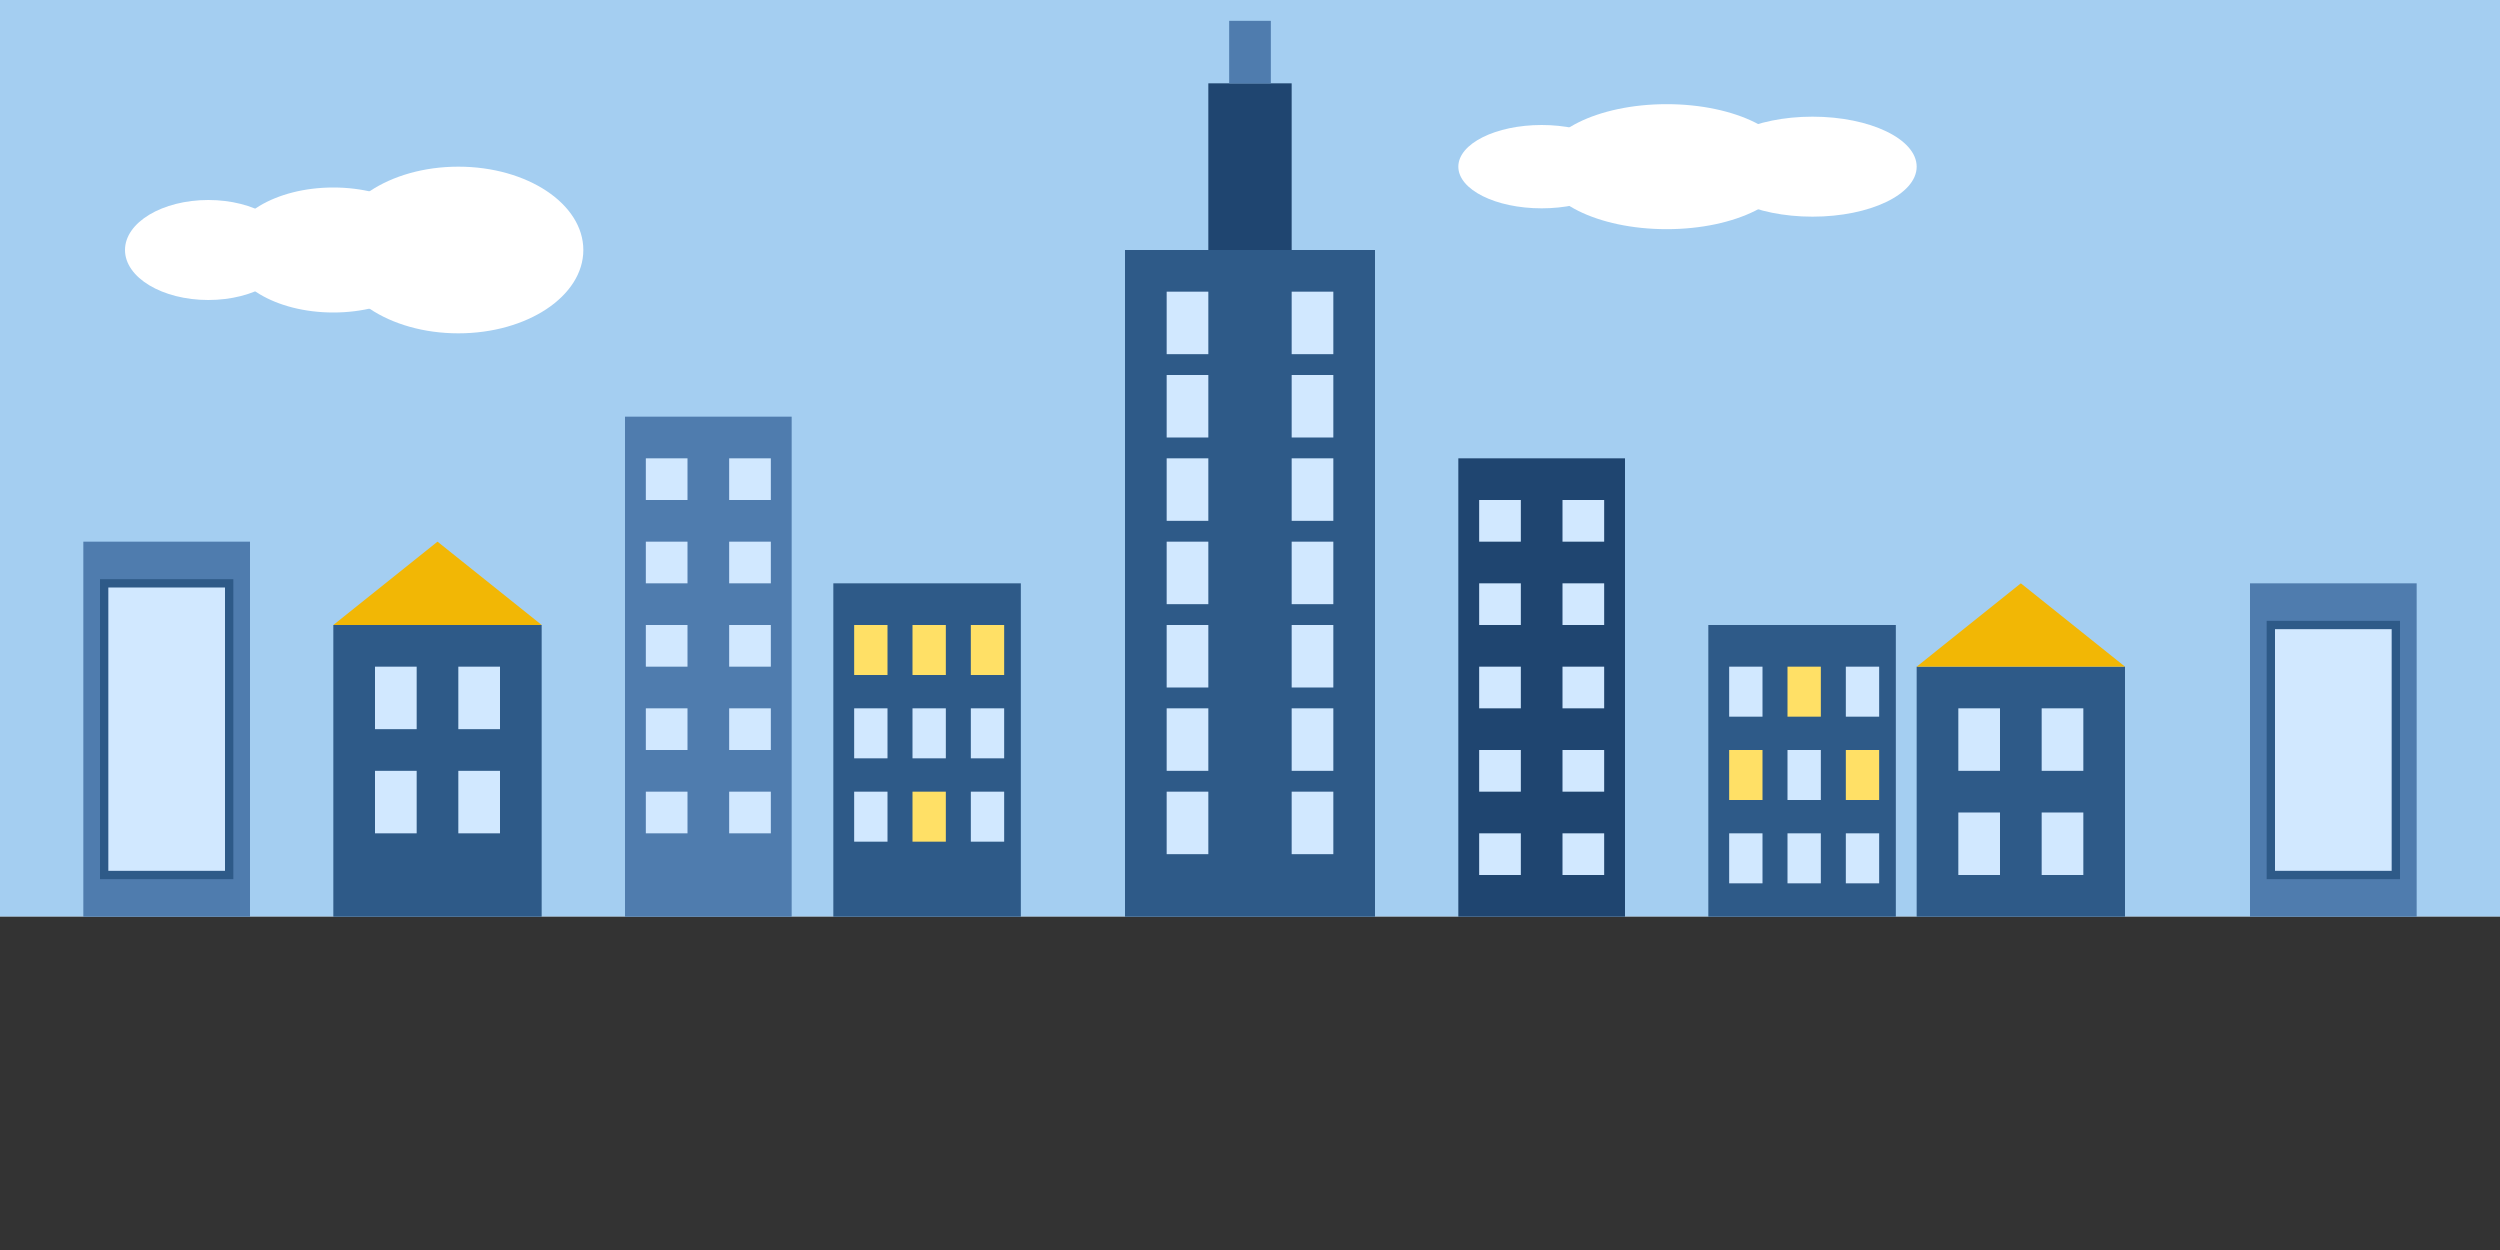 <svg xmlns="http://www.w3.org/2000/svg" width="600" height="300" viewBox="0 0 600 300">
  <defs>
    <style>
      .bg-color {
        fill: #F5F8FA;
      }
      .primary-color {
        fill: #2E5A88;
      }
      .secondary-color {
        fill: #F2B705;
      }
      .dark-color {
        fill: #1F4570;
      }
      .accent-color {
        fill: #4F7CAE;
      }
      .window-color {
        fill: #D1E8FF;
      }
      .window-night {
        fill: #FFE066;
      }
      .ground-color {
        fill: #333333;
      }
      .sky-color {
        fill: #A4CEF1;
      }
      .cloud-color {
        fill: #FFFFFF;
      }
    </style>
  </defs>
  
  <!-- Background -->
  <rect class="bg-color" width="600" height="300" />
  
  <!-- Sky -->
  <rect class="sky-color" x="0" y="0" width="600" height="220" />
  
  <!-- Clouds -->
  <ellipse class="cloud-color" cx="80" cy="60" rx="25" ry="15" />
  <ellipse class="cloud-color" cx="110" cy="60" rx="30" ry="20" />
  <ellipse class="cloud-color" cx="50" cy="60" rx="20" ry="12" />
  
  <ellipse class="cloud-color" cx="400" cy="40" rx="30" ry="15" />
  <ellipse class="cloud-color" cx="435" cy="40" rx="25" ry="12" />
  <ellipse class="cloud-color" cx="370" cy="40" rx="20" ry="10" />
  
  <!-- Ground -->
  <rect class="ground-color" x="0" y="220" width="600" height="80" />
  
  <!-- Warsaw Buildings Skyline -->
  
  <!-- Palace of Culture and Science -->
  <rect class="primary-color" x="270" y="60" width="60" height="160" />
  <rect class="dark-color" x="290" y="20" width="20" height="40" />
  <rect class="accent-color" x="295" y="5" width="10" height="15" />
  
  <rect class="window-color" x="280" y="70" width="10" height="15" />
  <rect class="window-color" x="280" y="90" width="10" height="15" />
  <rect class="window-color" x="280" y="110" width="10" height="15" />
  <rect class="window-color" x="280" y="130" width="10" height="15" />
  <rect class="window-color" x="280" y="150" width="10" height="15" />
  <rect class="window-color" x="280" y="170" width="10" height="15" />
  <rect class="window-color" x="280" y="190" width="10" height="15" />
  
  <rect class="window-color" x="310" y="70" width="10" height="15" />
  <rect class="window-color" x="310" y="90" width="10" height="15" />
  <rect class="window-color" x="310" y="110" width="10" height="15" />
  <rect class="window-color" x="310" y="130" width="10" height="15" />
  <rect class="window-color" x="310" y="150" width="10" height="15" />
  <rect class="window-color" x="310" y="170" width="10" height="15" />
  <rect class="window-color" x="310" y="190" width="10" height="15" />
  
  <!-- Modern Skyscraper Left -->
  <rect class="accent-color" x="150" y="100" width="40" height="120" />
  <rect class="window-color" x="155" y="110" width="10" height="10" />
  <rect class="window-color" x="175" y="110" width="10" height="10" />
  <rect class="window-color" x="155" y="130" width="10" height="10" />
  <rect class="window-color" x="175" y="130" width="10" height="10" />
  <rect class="window-color" x="155" y="150" width="10" height="10" />
  <rect class="window-color" x="175" y="150" width="10" height="10" />
  <rect class="window-color" x="155" y="170" width="10" height="10" />
  <rect class="window-color" x="175" y="170" width="10" height="10" />
  <rect class="window-color" x="155" y="190" width="10" height="10" />
  <rect class="window-color" x="175" y="190" width="10" height="10" />
  
  <!-- Modern Skyscraper Right -->
  <rect class="dark-color" x="350" y="110" width="40" height="110" />
  <rect class="window-color" x="355" y="120" width="10" height="10" />
  <rect class="window-color" x="375" y="120" width="10" height="10" />
  <rect class="window-color" x="355" y="140" width="10" height="10" />
  <rect class="window-color" x="375" y="140" width="10" height="10" />
  <rect class="window-color" x="355" y="160" width="10" height="10" />
  <rect class="window-color" x="375" y="160" width="10" height="10" />
  <rect class="window-color" x="355" y="180" width="10" height="10" />
  <rect class="window-color" x="375" y="180" width="10" height="10" />
  <rect class="window-color" x="355" y="200" width="10" height="10" />
  <rect class="window-color" x="375" y="200" width="10" height="10" />
  
  <!-- Old Town Building Left -->
  <rect class="primary-color" x="80" y="150" width="50" height="70" />
  <polygon class="secondary-color" points="80,150 130,150 105,130" />
  <rect class="window-color" x="90" y="160" width="10" height="15" />
  <rect class="window-color" x="110" y="160" width="10" height="15" />
  <rect class="window-color" x="90" y="185" width="10" height="15" />
  <rect class="window-color" x="110" y="185" width="10" height="15" />
  
  <!-- Old Town Building Right -->
  <rect class="primary-color" x="460" y="160" width="50" height="60" />
  <polygon class="secondary-color" points="460,160 510,160 485,140" />
  <rect class="window-color" x="470" y="170" width="10" height="15" />
  <rect class="window-color" x="490" y="170" width="10" height="15" />
  <rect class="window-color" x="470" y="195" width="10" height="15" />
  <rect class="window-color" x="490" y="195" width="10" height="15" />
  
  <!-- Modern Office Left -->
  <rect class="accent-color" x="20" y="130" width="40" height="90" />
  <rect class="window-color" x="25" y="140" width="30" height="70" stroke="#2E5A88" stroke-width="2" />
  
  <!-- Modern Office Right -->
  <rect class="accent-color" x="540" y="140" width="40" height="80" />
  <rect class="window-color" x="545" y="150" width="30" height="60" stroke="#2E5A88" stroke-width="2" />
  
  <!-- Mid-rise Building Left -->
  <rect class="primary-color" x="200" y="140" width="45" height="80" />
  <rect class="window-night" x="205" y="150" width="8" height="12" />
  <rect class="window-night" x="219" y="150" width="8" height="12" />
  <rect class="window-night" x="233" y="150" width="8" height="12" />
  <rect class="window-color" x="205" y="170" width="8" height="12" />
  <rect class="window-color" x="219" y="170" width="8" height="12" />
  <rect class="window-color" x="233" y="170" width="8" height="12" />
  <rect class="window-color" x="205" y="190" width="8" height="12" />
  <rect class="window-night" x="219" y="190" width="8" height="12" />
  <rect class="window-color" x="233" y="190" width="8" height="12" />
  
  <!-- Mid-rise Building Right -->
  <rect class="primary-color" x="410" y="150" width="45" height="70" />
  <rect class="window-color" x="415" y="160" width="8" height="12" />
  <rect class="window-night" x="429" y="160" width="8" height="12" />
  <rect class="window-color" x="443" y="160" width="8" height="12" />
  <rect class="window-night" x="415" y="180" width="8" height="12" />
  <rect class="window-color" x="429" y="180" width="8" height="12" />
  <rect class="window-night" x="443" y="180" width="8" height="12" />
  <rect class="window-color" x="415" y="200" width="8" height="12" />
  <rect class="window-color" x="429" y="200" width="8" height="12" />
  <rect class="window-color" x="443" y="200" width="8" height="12" />
</svg>
